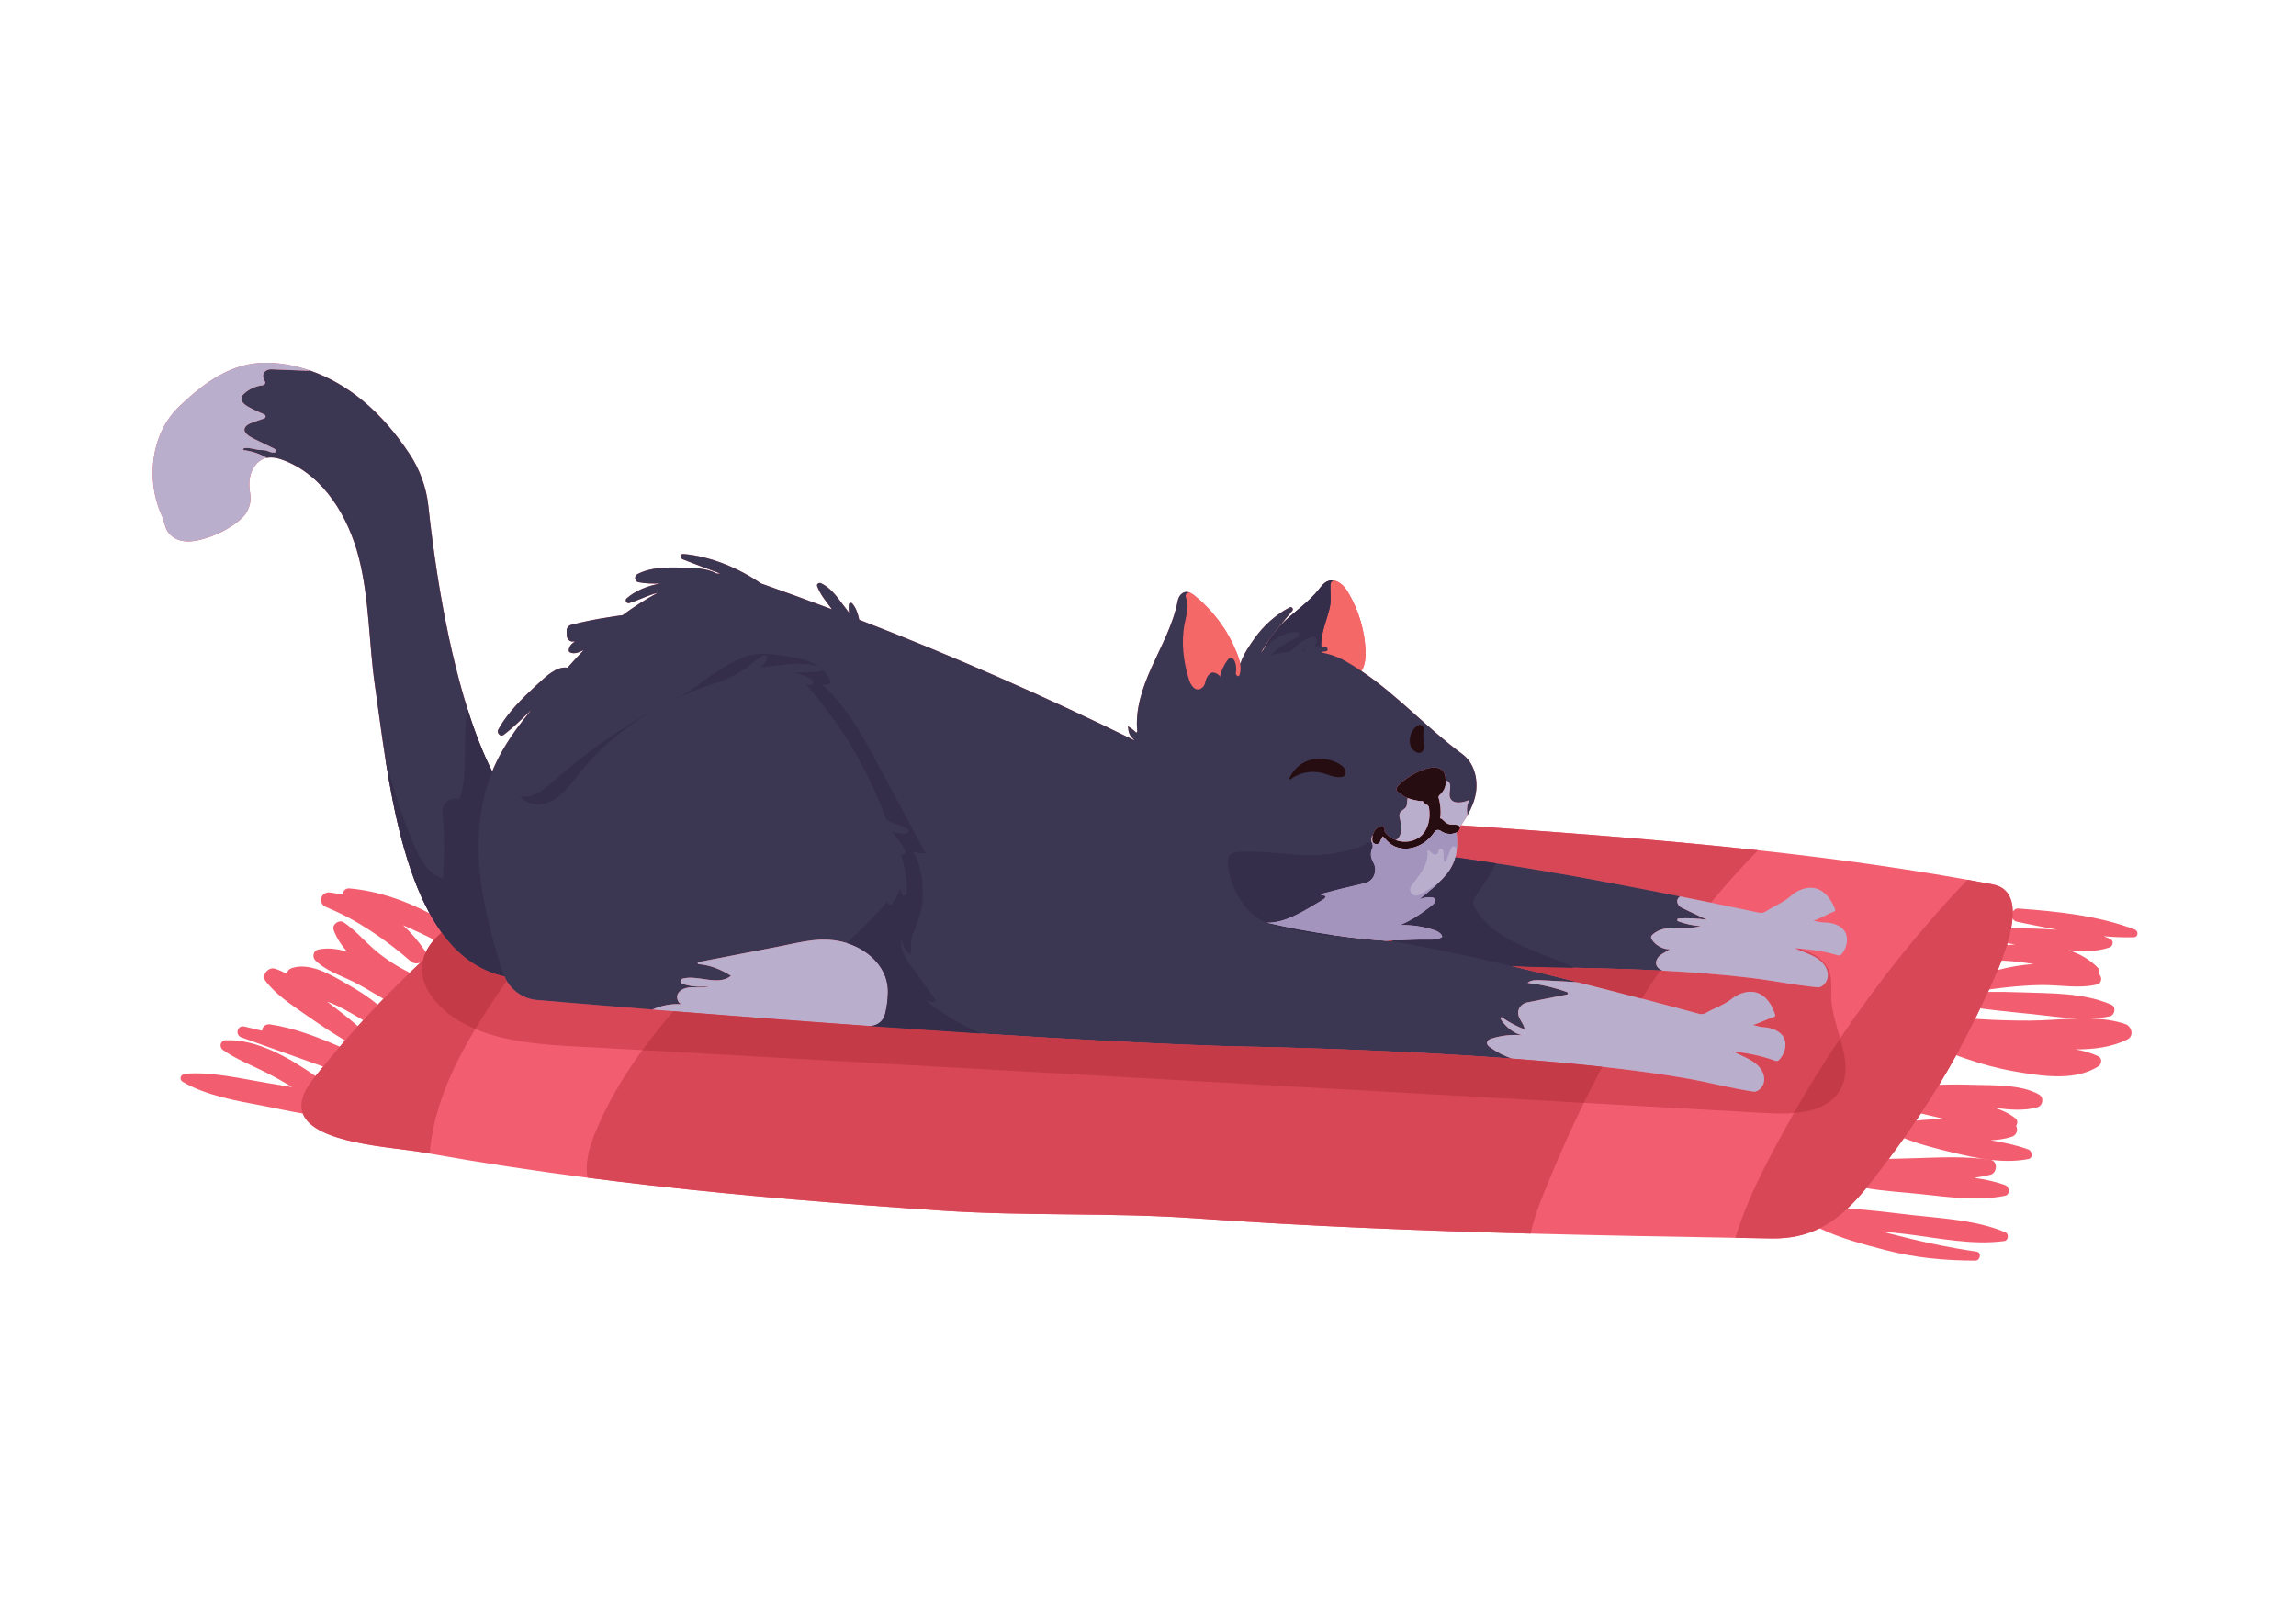 <?xml version="1.0" encoding="UTF-8" standalone="no"?>
<!-- Created with Inkscape (http://www.inkscape.org/) -->

<svg
   version="1.1"
   id="svg1"
   width="3368"
   height="2376"
   viewBox="0 0 3368 2376"
   sodipodi:docname="logo.eps"
   xmlns:inkscape="http://www.inkscape.org/namespaces/inkscape"
   xmlns:sodipodi="http://sodipodi.sourceforge.net/DTD/sodipodi-0.dtd"
   xmlns="http://www.w3.org/2000/svg"
   xmlns:svg="http://www.w3.org/2000/svg">
  <defs
     id="defs1" />
  <sodipodi:namedview
     id="namedview1"
     pagecolor="#ffffff"
     bordercolor="#000000"
     borderopacity="0.25"
     inkscape:showpageshadow="2"
     inkscape:pageopacity="0.0"
     inkscape:pagecheckerboard="0"
     inkscape:deskcolor="#d1d1d1">
    <inkscape:page
       x="0"
       y="0"
       inkscape:label="1"
       id="page1"
       width="3368"
       height="2376"
       margin="0"
       bleed="0" />
  </sodipodi:namedview>
  <g
     id="g1"
     inkscape:groupmode="layer"
     inkscape:label="1">
    <g
       id="group-R5">
      <path
         id="path2"
         d="m 22181.6,7624.7 c 7.3,38.9 12.7,76.8 15.6,113.3 7.5,-18.7 21.9,-34.2 45.8,-39.2 145.7,-30.2 293.9,-61.1 443.3,-88.4 -167.9,8.9 -336.8,18.2 -504.7,14.3 z M 22035,7166.1 c 14,33.9 27.9,68.7 41.4,104.1 117.6,-6.1 235.3,-18.5 351.2,-38.3 -133.6,-10 -264.6,-31.3 -392.6,-65.8 z m 106.4,295.4 c 28.1,-5 56.2,-9.9 84.4,-14 -30.5,-1.7 -60.7,-4 -90.5,-6.7 2.1,6.9 4,13.8 6.1,20.7 z M 21991,6723.9 c 138,-17.1 276.8,-29.2 415.2,-43.7 169.2,-17.7 341.7,-43.6 513.4,-49.9 -180.5,-4.1 -362.6,-22 -529,-22.5 -182.3,-0.6 -364.6,4.1 -546.6,15.6 -19.7,1.3 -39.4,2.8 -59,4.4 18.5,38.1 37.2,76.2 55.2,114.7 50.4,-6.5 100.9,-12.4 150.8,-18.6 z m -548.8,-1200.2 c -104.6,-2.8 -207,-8.6 -308.6,-19.2 17.7,26.2 35,52.6 52.5,79 85.2,-20.4 170.5,-40.7 256.1,-59.8 z M 4446.23,7659.2 c 115.64,-50 229.87,-103 342.22,-160.2 -38.92,-43.8 -70.41,-90.7 -93.24,-140 -2.85,8 -6.5,16 -12.11,24.3 -70.05,102.2 -148.5,193.8 -236.87,275.9 z M 3947.21,6546.8 c -109.47,94.4 -223.11,182.8 -338.74,269.8 40.98,-15.1 80.61,-30.7 116.88,-48.2 95.81,-46.3 187.76,-102.5 280.8,-156.1 -19.87,-21.6 -39.26,-43.7 -58.94,-65.5 z M 23544.5,7612.4 c -404,154.4 -854.1,199.6 -1281.8,231.45 -30.3,2.24 -51.7,-14.54 -63,-37.35 -2.3,154.82 -61.1,272.6 -220.4,303.09 -93.1,17.89 -186.1,35.08 -279.5,51.53 -760.3,136.38 -1532.7,240.91 -2309.8,325.38 -1089,118.69 -2187.5,198.89 -3276.6,274.94 6.2,8.79 12.4,17.34 18.5,26.33 18.6,27.6 36.6,55.84 53.1,85.03 45.4,79.11 80.5,163.59 93.7,250.21 24.4,155.35 -22.9,330.03 -149.6,423.45 -399.2,294.45 -710.2,646.24 -1112.3,916.34 39.3,64.6 48,152.4 44.2,230.9 -10.4,215.1 -72.3,427.3 -179,614.5 -25.4,44.8 -54,89.2 -95.5,119.6 -18,13.2 -51.3,34.7 -77.6,32.3 -11,1.6 -22.1,2.3 -33,1.3 -11.8,-1 -23.7,-3.9 -34.8,-8.5 -41.1,-17.2 -68.3,-55.9 -96.2,-91 -108.9,-136.3 -256.3,-235.8 -383,-355.8 -38.9,-36.6 -159.3,-177.7 -227.7,-307.6 -11.1,-13.3 -22,-26.7 -31.8,-40.6 96.2,171.4 235.5,332.1 350.4,468.5 17.5,20.8 -4.3,51.5 -29.7,38.3 -152.9,-80.2 -287.5,-201.9 -387,-342.5 -45.8,-65.2 -126,-176.2 -155,-278.9 -2.4,8.8 -5.8,17.3 -8.5,25.9 -8.5,34.8 -21.3,69 -34.6,102.8 -5,12.7 -11.4,24.8 -16.8,37.4 -9.2,21.5 -18.4,42.9 -28.6,63.9 -7.9,16.1 -16.4,31.9 -24.8,47.8 -11.1,20.7 -22.4,41.3 -34.4,61.5 -4.2,7 -7.7,14.4 -12,21.3 -4.9,7.9 -10.6,15.2 -15.6,23 -13.2,20.5 -26.8,40.7 -41,60.5 -9.6,13.5 -19.2,26.9 -29.2,40 -16,21 -32.7,41.4 -49.7,61.5 -9.2,10.9 -18.3,22 -27.8,32.7 -20.8,23.3 -42.6,45.6 -64.7,67.6 -6.9,6.7 -13.3,13.8 -20.3,20.5 -30,28.6 -61.1,56.3 -93.4,82.4 -6.6,5.4 -13.6,10.6 -20.7,15.6 -1.4,1 -2.8,2 -4.3,3 -7.1,4.7 -14.4,9.1 -22,12.9 -0.7,0.3 -1.3,0.8 -2,1.2 -0.5,0.2 -1.1,0.2 -1.6,0.4 -23.8,11.1 -49.2,15.5 -75.1,3.5 -8.6,-4 -17.5,-9.7 -26.1,-17.6 -21.1,-19.3 -32.9,-46.5 -38.3,-74.4 -50.5,-262.4 -183.3,-498 -291.7,-740.6 -98.5,-220.5 -179,-460 -154.3,-699.1 0.7,-9.66 -10.4,-15.74 -17.2,-8.58 -25,25.77 -54,47.61 -85.9,64.42 6.1,-70.87 20.4,-108.8 68,-147.1 2.5,-1.79 0.4,-5.73 -2.5,-4.29 -989.3,486.85 -2000.5,929.55 -3028.89,1327.55 -13.59,65.2 -35.8,133.2 -78.03,180.4 -10.03,11.2 -32.93,6.5 -35.44,-9.6 -5.01,-30.8 -3.22,-63 2.51,-95.2 -26.49,37.2 -55.12,72.3 -77.31,102 -62.29,85.2 -135.3,179.3 -232.68,225.1 -20.76,9.7 -52.97,-6.8 -42.95,-32.9 35.09,-94.1 103.81,-174.3 163.24,-254.8 -260.23,98 -521.18,193.2 -783.54,285.6 -242.7,168.2 -562.7,301.7 -856.92,324.6 -35.79,2.5 -36.16,-46.5 -7.87,-57.9 138.16,-55.2 277.76,-106.7 417.71,-158.2 -13.95,0.7 -27.56,0.7 -41.51,0.7 -113.46,63 -260.59,61.2 -388.73,65.1 -163.58,5 -340.05,4.3 -487.16,-73 -35.43,-18.6 -28.64,-79.1 11.1,-87.4 81.25,-16.8 163.58,-17.1 246.26,-14.6 -139.25,-22.9 -280.27,-79.9 -375.13,-165.4 -22.54,-20.4 1.45,-58.7 29.71,-50.5 93.07,27.6 179.7,73.4 272.76,102.1 12.88,3.9 26.13,7.1 39.02,10.3 -133.53,-72.3 -261.66,-153.9 -385.15,-245.9 -53.33,-5.7 -107.02,-16.1 -157.14,-23.6 -138.53,-20.4 -274.9,-48.3 -410.56,-83 -27.92,-7.2 -50.47,-35.8 -49.39,-65.2 0.35,-17.9 1.07,-35.8 1.43,-53.7 1.07,-34.7 29.35,-66.6 65.51,-65.5 8.58,0.4 17.17,0.4 25.76,0.7 -37.22,-22.5 -67.65,-53.3 -69.44,-99.1 -0.72,-11.1 7.52,-18.6 17.18,-22.6 48.32,-20 100.23,4 148.19,27.2 -60.85,-63.7 -120.62,-128.5 -179.33,-194.7 -123.14,20.4 -244.83,-103.8 -330.73,-182.2 -129.22,-118.1 -271.33,-255.2 -374.41,-405.17 -21.48,-31.14 -41.17,-63 -58.71,-95.22 -18.61,-34.35 22.2,-85.54 58.71,-58.69 68.72,51.18 132.81,109.51 195.44,169.3 36.87,35.79 73.72,71.94 110.6,107.08 -30.07,-36.92 -60.14,-74.15 -89.12,-112.09 -125.64,-161.8 -239.49,-332.53 -322.16,-519.74 -7.11,-16.11 -13.58,-32.44 -20.21,-48.73 -103.29,204.42 -193.07,437.75 -270.44,683.76 -260.58,824 -385.14,1785.7 -433.47,2244.3 -21.83,206.5 -94.13,404.1 -209.04,577.3 -146.75,221.2 -318.21,424.9 -522.96,592.8 -171.44,140.3 -367.59,254.5 -576.99,326.1 -153.56,53.3 -313.91,83.7 -476.06,85.1 -384.07,4 -684.03,-216.5 -962.52,-481.4 -308.18,-293.5 -371.53,-798.6 -199.01,-1189.4 19.7,-44.8 33.65,-91.3 46.89,-138.2 18.26,-65.1 75.17,-119.9 140.32,-143.5 83.04,-30.1 175.39,-19 260.58,4.3 158.92,42.9 312.13,118.1 434.18,226.6 77.67,69.4 116.7,173.6 99.51,275.9 -9.31,55.2 -13.59,110.6 -5.73,165.7 13.96,99.6 75.53,199.1 171.81,227 5.74,1.4 11.11,2.8 16.83,3.9 64.42,12.9 131.72,-5 193.29,-29 437.4,-170.4 707.66,-622.1 823.26,-1077 115.27,-455.3 108.47,-931.7 175.04,-1396.7 35.79,-249.1 71.58,-529.77 116.69,-818.63 94.26,-598.57 229.57,-1233 487.28,-1702.67 -274.53,144.05 -568.72,245.78 -880.37,274.63 -51.04,4.71 -75.39,-30.1 -76.31,-68.87 -44.74,8.77 -90.26,16.6 -137.27,23.67 -107.11,16.09 -145.47,-121.1 -44.61,-161.79 330.56,-133.34 661.11,-360.74 928.1,-595.14 32.14,-28.3 74.57,-29.8 109.42,-15.5 -39.66,-37 -78.97,-74.4 -118.11,-112 -136.51,68.3 -265.79,149 -382.01,248.8 -119.03,102.1 -215.84,219.3 -345.76,306.7 -52.5,35.3 -133.81,-24 -110.92,-85.3 32.87,-88 84.92,-167 148.9,-238.4 -110.68,34.2 -221.12,45.9 -321.13,23.6 -52.9,-11.8 -66.7,-81.5 -31.1,-117.8 112.68,-115 284.94,-169.1 426.9,-240.1 112.11,-56 216.95,-123.8 325.44,-185.2 -21.07,-21.7 -42.19,-43.4 -63.09,-65.2 -103.13,88.2 -222.28,161.5 -334.66,225.9 -173.42,99.4 -406.43,245 -611.79,178.6 -33.49,-10.8 -52.42,-34.7 -57.77,-62.1 -42.1,21.7 -85.02,40.7 -128.96,55.2 -71.57,23.7 -153.3,-70.5 -104.21,-135.5 111.96,-148.2 281,-259.6 432.63,-365.5 145.6,-101.7 292.1,-200.7 444.48,-291.1 -19.43,-22.4 -38.27,-45.2 -57.54,-67.7 -248.62,106.3 -502.1,206.6 -769.6,245.5 -51.59,7.5 -88.27,-30.2 -87.76,-70.4 -65.1,15.5 -130.17,31 -195.27,46.6 -78.55,18.7 -107.63,-93 -33.01,-119.8 300.42,-107.8 600.85,-215.3 901.63,-322.1 -28.23,-34.6 -56.53,-69.2 -84.34,-104.2 -283.52,195.8 -641.48,410.2 -991.9,394.4 -59.17,-2.6 -74.18,-73.7 -28.8,-106.3 144.69,-103.9 314.65,-167.2 473.05,-248 99.37,-50.6 195.75,-104.4 290.05,-162.2 -93.79,15.6 -187.57,31.4 -281.4,46.8 -286.71,47.3 -612.44,126.4 -902.81,99.9 -44.62,-4.1 -66.19,-62.1 -23.71,-87.5 253.88,-151.9 604.51,-212.9 891.78,-266.1 131.01,-24.2 282,-60.4 433.76,-84.4 127.14,-335.1 1001.44,-369.9 1323.85,-428.5 26.84,-5 53.34,-9.7 80.18,-14.3 577,-103.1 1156.52,-190.1 1737.45,-265.2 233.38,-30.1 466.76,-58.4 700.5,-84.9 1065.24,-120.9 2134.05,-206.1 3203.61,-278.1 942.8,-63.4 1873.8,-19 2805.5,-85.2 1228.8,-87 2459.4,-135.6 3690.8,-168.2 752.7,-19.7 1505.8,-33.6 2258.6,-46.5 133.1,-2.2 266.3,-4.7 399.4,-6.8 209.6,-3.6 380.9,38.1 529.6,111.3 227.5,-110.3 496.7,-180.3 722.4,-239.1 332,-86.4 653.9,-116.2 995.3,-116.9 54.7,-0.1 71,90.7 13.4,98.9 -319.9,45.7 -645.3,117.6 -958.7,199.2 -29.7,7.8 -59.1,16.7 -88.7,24.8 90.6,-9.8 180.4,-19.4 268,-30 351,-42.8 734,-125.5 1086.7,-76.9 42.7,5.9 51.9,78.1 12.4,95.1 -314.1,135.1 -692.6,153.4 -1029.8,191.1 -229.8,25.6 -473.8,59.5 -714.7,71.4 72.2,68.1 140.6,144.1 207.6,225.6 200.1,-33.3 408.5,-45.4 601.6,-65.8 303.6,-32.1 624.5,-79.5 926.8,-18.7 64.7,13 53.1,100.9 0,119.7 -108.1,38.3 -221.5,62.3 -337.1,78.7 59.5,8.8 118.7,19.4 177.6,33.6 77.5,18.7 85.5,152.2 0,165 -273.5,41 -544.1,26.5 -822.2,18.1 -98.7,-3 -198,-5.3 -297.5,-8 56.7,75.4 112.1,151.7 166.7,228.6 179.2,-70.4 370.1,-118.5 552.6,-162.2 264.6,-63.4 547.8,-119.7 817.8,-68.6 58.5,11.1 46.4,89.8 0,106.8 -133.1,48.8 -273.2,77.2 -414.5,101.1 80.1,3.5 158.6,13.8 232.8,38.1 57.7,19 71.8,78 47.9,120.9 17.8,23.6 20.5,60.2 -4,80 -68.6,55.6 -146.4,91.6 -228.2,117.7 161.8,-21.1 328.9,-34 466.6,6.8 62.6,18.5 77.2,107.7 18.4,141 -201.9,114.7 -508.4,99.3 -735.3,107.1 -121.9,4.1 -244.2,4.1 -366.2,-0.4 65.3,107.5 127.9,216.5 188.7,326.5 34.9,-13.2 70.4,-25.3 105.2,-37.4 170.9,-59.3 348.4,-107.4 526.6,-138.9 288.7,-51 675.9,-116.4 936,54 37.1,24.3 45.6,87.9 0,110.1 -78.7,38.3 -164.3,61.6 -253.1,76.7 202.5,-0.2 403.5,24 573.5,109.9 75.9,38.4 47.7,144.4 -22,168.7 -118.8,41.3 -248.3,57.4 -381.2,61.3 70,2.9 139.7,10.3 208.8,24.6 55.8,11.6 72.5,104.7 16.8,128.8 -306.1,132.4 -658.1,123.7 -986.1,135.6 -124.7,4.5 -249,6.7 -373.4,5 4.1,8.8 8.4,18 12.7,27.2 193,26.3 387.2,46.8 582,48.5 199.3,1.8 411.3,-41.5 606.7,6.4 56.8,13.9 59.5,85.9 18.1,117.3 11.9,18.7 12.2,44.8 -5.2,63.3 -87.1,92.6 -199.2,155.6 -323.5,197 151.5,-14.3 297.6,-19.3 447.5,30.1 38.2,12.6 53,71.5 12,92 -25.2,12.5 -50.2,22.9 -75.3,32.3 110.6,-9.3 221,-13.8 330.9,-11.5 51.4,1.1 56.3,68.6 11.6,85.7"
         style="fill:#f25e70;fill-opacity:1;fill-rule:nonzero;stroke:none"
         transform="matrix(0.133,0,0,-0.133,0,2376)" />
      <path
         id="path3"
         d="m 21979.3,8109.59 c -93.1,17.89 -186.1,35.08 -279.5,51.53 -516.9,-541.22 -986.9,-1127.52 -1404.3,-1749.22 -43.3,151 -94.4,305.6 -99.1,456.7 -2.9,89.1 11.1,180.4 -15.4,265.6 -44,141.6 -179.5,218.9 -326.5,267.1 -20.8,1.7 -41.5,3.7 -62.6,5 l 106.3,-42.9 c 58.7,-23.7 118.9,-47.3 168.6,-87 50.1,-39 89.5,-95.9 92.7,-159.7 2.9,-59.7 -33.6,-123.1 -90.5,-140.3 -6.8,-2.1 -14,-2.1 -20.8,-1.4 -250.5,22.9 -480.3,72.7 -730.6,102.7 -325,39 -652.1,64.1 -979.6,80.9 -9.5,0.5 -19,0.7 -28.5,1.2 -285.4,14.5 -571.2,23 -856,28.9 -31.9,0.7 -63.7,1.4 -95.2,1.8 -237.8,4.5 -465.4,7.3 -689.8,19.8 248.3,-58.5 499.5,-120 737.7,-179.8 255.6,-64 495.6,-125.9 701.9,-179.9 308.2,-80.6 540.4,-143.4 631.1,-168 25.1,-6.8 51.9,-4 74.5,8.9 95.5,55.8 198.3,86.3 286.7,156.4 31.5,25.1 66.6,45.5 104.5,58.7 207.6,74.5 324.7,-79.1 372.6,-231.2 2.2,-7.2 4,-15.7 -1.1,-20.8 -2.5,-2.5 -5.7,-3.5 -8.5,-4.6 -79.1,-27.6 -154.7,-64.1 -233.4,-91.7 48.7,-8.2 68.7,-21.4 118.1,-23.6 65.1,-3.2 144.6,-27.2 190.8,-73.3 78,-77.7 54.4,-204.8 -19.7,-286.4 -10.7,-11.8 -27.2,-16.1 -42.2,-10.8 -154.3,56.6 -310,86 -474,105.3 34.8,-16.1 69.1,-32.6 103.8,-48.7 57.3,-26.8 116,-54 163.6,-96.3 47.6,-41.9 83.8,-100.9 83.4,-164.6 -0.3,-59.8 -40.4,-121 -98,-135 -6.9,-1.8 -14,-1.4 -20.8,-0.3 -248.8,36.8 -475.7,99.1 -723.8,143.1 -282.3,50.1 -603.3,93.3 -943.1,130.5 -320.6,35.1 -657.8,65 -995.5,90.4 -1535.6,114.5 -3078.3,135.3 -3078.3,135.3 -793.9,24 -1777.5,76.9 -2779.8,141 -368.3,23.6 -739.5,48.7 -1104.21,74.5 -44.71,3.1 -89.03,6.3 -133.55,9.5 -0.14,0 -0.28,0 -0.41,0 -23.95,1.7 -47.6,3.4 -71.48,5.1 -36.79,2.7 -73.47,5.3 -110.1,8 -48,3.4 -95.74,6.9 -143.41,10.3 -36.26,2.7 -72.43,5.3 -108.49,7.9 -45.5,3.4 -90.69,6.7 -135.84,10 -39.15,2.9 -78.24,5.8 -117.11,8.6 -41.21,3.1 -82.01,6.2 -122.87,9.2 -40.34,3 -80.72,6 -120.69,9 -39.51,2.9 -78.49,5.9 -117.6,8.8 -40.94,3.1 -81.97,6.2 -122.43,9.3 -40.74,3.1 -80.74,6.1 -120.98,9.2 -35.62,2.7 -71.58,5.5 -106.8,8.2 -54.4,4.2 -107.8,8.3 -161.14,12.4 -21.41,1.7 -43.29,3.3 -64.52,5 -75,5.8 -149,11.6 -221.64,17.3 h -0.02 -0.11 c -0.57,0.1 -1.14,0.1 -1.7,0.2 -6.41,0.5 -12.5,0.9 -18.87,1.4 -98.3,7.7 -194.32,15.3 -287.78,22.7 -78.28,6.2 -155.06,12.3 -229.52,18.3 -39.76,3.2 -78.8,6.3 -117.43,9.5 -501.9,40.4 -905.98,74.4 -1157.55,95.7 -141.01,11.8 -263.49,92.1 -334.19,210.1 -10.04,16.8 -19.02,34.2 -26.82,52.4 -288.82,63.7 -513.37,237.8 -690.25,481.2 -30.28,-25.3 -58.22,-51.8 -83.04,-79.7 -38.92,-43.8 -70.41,-90.7 -93.24,-140 -12.76,-27.6 -22.73,-55.9 -29.68,-84.9 -9.47,-8.8 -19.05,-17.5 -28.49,-26.3 -39.66,-37 -78.97,-74.4 -118.11,-112 -98.21,-94.2 -194.87,-190 -289.68,-287.7 -21.07,-21.7 -42.19,-43.4 -63.09,-65.2 -53.87,-56.4 -107.31,-113.1 -160.01,-170.6 -19.87,-21.6 -39.26,-43.7 -58.94,-65.5 -47.45,-52.5 -94.86,-105.1 -141.33,-158.4 -19.43,-22.4 -38.27,-45.2 -57.54,-67.7 -62.27,-72.6 -123.59,-146 -184.01,-220.2 -28.23,-34.6 -56.53,-69.2 -84.34,-104.2 -8.33,-10.4 -16.96,-20.7 -25.25,-31.1 -125.48,-159.1 -152.16,-283.6 -114.73,-382.3 127.14,-335.1 1001.44,-369.9 1323.85,-428.5 26.84,-5 53.34,-9.7 80.18,-14.3 -2.51,41.2 2.15,83.8 7.87,124.9 63.36,446.7 255.58,860.2 489.32,1249.6 420.23,-175.4 954.99,-182.5 1360.53,-205.5 161.08,-8.9 322.15,-17.9 483.22,-27.2 -215.13,-294.6 -400.54,-606.7 -535.48,-949.2 -56.19,-143.6 -98.43,-313.2 -68.01,-457.8 233.38,-30.1 466.76,-58.4 700.5,-84.9 1065.24,-120.9 2134.05,-206.1 3203.61,-278.1 942.8,-63.4 1873.8,-19 2805.5,-85.2 1228.8,-87 2459.4,-135.6 3690.8,-168.2 34,160.7 94.1,318.2 155.7,471.4 132,327.5 275.2,652.2 430.9,970.4 h 0.4 c 674,-37.6 1348,-75.5 2022,-113.1 94.5,-5.4 195.8,-7.5 294.2,0.7 0,-0.1 0,-0.1 -0.1,-0.2 -37.2,-65.4 -74,-131.2 -110.1,-197.4 -213,-389.4 -411.3,-767.8 -534.4,-1178.3 133.1,-2.2 266.3,-4.7 399.4,-6.8 209.6,-3.6 380.9,38.1 529.6,111.3 113.2,55.7 213.3,129.9 306.3,217.6 72.2,68.1 140.6,144.1 207.6,225.6 74.9,91.1 148.6,188.6 225.1,289.8 8.2,10.9 16,21.9 24.1,32.8 56.7,75.4 112.1,151.7 166.7,228.6 45.5,64 90.3,128.5 134.3,193.6 17.7,26.2 35,52.6 52.5,79 68.9,104 136.3,209.1 201.1,315.7 65.3,107.5 127.9,216.5 188.7,326.5 73.1,132.2 142.9,266.2 209.1,402.1 18.5,38.1 37.2,76.2 55.2,114.7 4.9,10.4 10.1,20.5 14.9,30.9 16,34.6 41.7,86.9 71.9,150.7 4.1,8.8 8.4,18 12.7,27.2 29.7,63.4 62.8,136.4 95.3,214.8 14,33.9 27.9,68.7 41.4,104.1 21.3,56 41.3,113.4 58.9,170.6 2.1,6.9 4,13.8 6.1,20.7 16.3,55.2 30.1,110 40.2,163.2 7.3,38.9 12.7,76.8 15.6,113.3 1.8,23.5 2.8,46.4 2.5,68.5 -2.3,154.82 -61.1,272.6 -220.4,303.09"
         style="fill:#d74756;fill-opacity:1;fill-rule:nonzero;stroke:none"
         transform="matrix(0.133,0,0,-0.133,0,2376)" />
      <path
         id="path4"
         d="m 16499.9,8342.33 c 31.9,-5.01 64.1,-9.65 96.7,-14.66 157.5,-23.99 315,-49.78 472.1,-76.61 334,-56.91 667.2,-118.49 999.7,-182.91 154.3,-29.7 308.6,-59.78 462.5,-90.9 113.3,-22.48 226.4,-45.47 339.5,-68.52 165,199.94 337.8,393.25 519.6,577.77 -1089,118.69 -2187.5,198.89 -3276.6,274.94 -0.8,-1.24 -1.7,-2.39 -2.6,-3.62 -3.5,-4.95 -6.9,-9.98 -10.5,-14.88 1.4,-5.13 2,-10.5 0.5,-15.79 -5.8,-19.87 -19.1,-33.9 -35.8,-43.65 0.7,-11.07 1.4,-22.15 2,-33.28 0.3,-4.56 0.5,-9.1 0.7,-13.65 0.6,-11.28 1.1,-22.56 1.4,-33.86 0.1,-4.27 0.2,-8.54 0.3,-12.82 0.3,-12.3 0.3,-24.57 0.2,-36.85 -0.1,-2.93 -0.1,-5.88 -0.1,-8.81 -0.4,-15.23 -1.1,-30.41 -2.3,-45.48 -0.1,-1.14 -0.4,-2.25 -0.5,-3.39 -1.6,-19.18 -4,-38.23 -7.5,-57.07 -0.6,-3.58 -1.4,-7.13 -2.2,-10.7 -1.3,-6.27 -2.3,-12.59 -3.9,-18.82 53.6,-7.83 107.2,-15.69 160.8,-23.5 96.7,-14.29 190.5,-28.26 286,-42.94"
         style="fill:#d74756;fill-opacity:1;fill-rule:nonzero;stroke:none"
         transform="matrix(0.133,0,0,-0.133,0,2376)" />
      <path
         id="path5"
         d="m 15366.7,7479.8 c -6.7,3.8 -13.4,7.8 -20.1,11.9 -18.5,0 -36.9,-0.6 -55.4,-0.2 13.2,-1.8 26.8,-3.9 40.4,-6.1 11.3,-1.7 23.6,-3.7 35.1,-5.6"
         style="fill:#d74756;fill-opacity:1;fill-rule:nonzero;stroke:none"
         transform="matrix(0.133,0,0,-0.133,0,2376)" />
      <path
         id="path6"
         d="m 14673.1,11407.4 c -2.2,-85.2 12.3,-164.8 -8.3,-250.2 -29,-119.9 -78.8,-235.9 -91.3,-358.7 -2.1,-20.3 -2.2,-40.8 -2,-61.3 18.4,-1.7 36.6,-4.8 54.3,-10.3 21.1,-6 24.3,-41.5 0,-45.8 -15.9,-2.9 -32.6,-4.5 -49.5,-6 0.3,-2.4 0.5,-4.9 0.8,-7.3 89.7,-17.3 176.7,-46.7 258.4,-93 62.7,-35.3 123,-72.8 181.3,-112 39.3,64.6 48,152.4 44.2,230.9 -10.4,215.1 -72.3,427.3 -179,614.5 -25.4,44.8 -54,89.2 -95.5,119.6 -18,13.2 -51.3,34.7 -77.6,32.3 -8.5,-0.8 -16.4,-4 -22.7,-11 -10,-11 -12.8,-26.8 -13.1,-41.7"
         style="fill:#f46868;fill-opacity:1;fill-rule:nonzero;stroke:none"
         transform="matrix(0.133,0,0,-0.133,0,2376)" />
      <path
         id="path7"
         d="m 13079.9,11274.4 c 37.8,-91.4 4.5,-193.8 -14.4,-290.1 -40.1,-204 -13.6,-417 48.3,-615.3 18.3,-59.3 63,-131.3 126.6,-101.7 28.7,13.3 48.4,41.5 53.3,72.7 7.1,45.4 46.4,118.7 99.3,105.2 25,-6.8 63.7,-26.4 60.1,-51.9 14,67.3 42.6,131.8 83.8,187.3 8.9,12.5 20.4,25.4 35.8,27.2 24.7,2.8 42.2,-23.3 49.7,-46.9 9.5,-29.6 14.2,-62.2 11.5,-93.3 -2.4,-27.5 -12.7,-44.4 17.9,-59.5 2.1,-1.1 4.3,-2 6.6,-1.9 5.1,0.1 8.5,4.6 10.8,9.4 0.5,1.3 1,2.5 1.4,3.7 17.7,51 14.2,100.9 2,149.9 -8.5,34.8 -21.3,69 -34.6,102.8 -5,12.7 -11.4,24.8 -16.8,37.4 -9.2,21.5 -18.4,42.9 -28.6,63.9 -7.9,16.1 -16.4,31.9 -24.8,47.8 -11.1,20.7 -22.4,41.3 -34.4,61.5 -4.2,7 -7.7,14.4 -12,21.3 -4.9,7.9 -10.6,15.2 -15.6,23 -13.2,20.5 -26.8,40.7 -41,60.5 -9.6,13.5 -19.2,26.9 -29.2,40 -16,21 -32.7,41.4 -49.7,61.5 -9.2,10.9 -18.3,22 -27.8,32.7 -20.8,23.3 -42.6,45.6 -64.7,67.6 -6.9,6.7 -13.3,13.8 -20.3,20.5 -30,28.6 -61.1,56.3 -93.4,82.4 -6.6,5.4 -13.6,10.6 -20.7,15.6 -1.4,1 -2.8,2 -4.3,3 -7.1,4.7 -14.4,9.1 -22,12.9 -0.7,0.3 -1.3,0.8 -2,1.2 -0.5,0.2 -1.1,0.2 -1.6,0.4 -31.1,13.3 -62,-18.8 -49.2,-50.8"
         style="fill:#f46868;fill-opacity:1;fill-rule:nonzero;stroke:none"
         transform="matrix(0.133,0,0,-0.133,0,2376)" />
      <path
         id="path8"
         d="m 15136.8,8588.64 c 2.8,-12.07 9.7,-23.61 21,-29.2 18.6,-9.16 39.7,-8.26 55.1,7.11 13.1,13.07 15.1,33.18 24.1,48.76 1.1,1.86 2.1,3.69 3.2,5.53 3.8,6.41 7.6,12.76 11.2,19.2 6.5,-6.7 12.6,-13.4 18.8,-20.1 34,-36.93 66.7,-72.89 121,-94.68 70.9,-28.42 149.6,-26.97 221.3,-2.18 87.9,30.42 160.7,90.46 209.7,166.28 13.7,21.22 43.1,26.94 63.9,12.57 22.3,-15.46 47.8,-26.44 70.6,-31.73 32.7,-7.58 76.8,-5.09 108.3,13.3 v 0 c 16.7,9.75 30,23.78 35.8,43.65 1.5,5.29 0.9,10.66 -0.5,15.79 -2.6,9.49 -9.2,17.82 -18.9,20.84 -31,9.68 -64.7,0.72 -96.5,8.73 -36.8,9.29 -51.1,31.39 -78.1,54.87 -7.8,6.71 -16,10.07 -24.2,11.7 2.2,11.27 4.1,22.63 5.3,34.1 4.3,39.09 0.1,123.16 -20.6,190.05 -3.6,11.51 0.2,23.57 9.4,31.34 45,38.17 73.6,92.19 69.9,159.84 -0.1,1.26 0.3,2.37 0.2,3.64 -0.6,7.69 -3,14.27 -6.1,20.23 1.6,7.47 1.7,15.75 -0.1,24.69 -48.2,232.58 -464.4,-16.91 -533.1,-122.69 -18.8,-28.92 10.2,-62.99 38.5,-62.72 0.5,-0.87 0.8,-1.73 1.4,-2.6 15.2,-22.94 45.6,-40.03 79.2,-52.94 40.3,-15.51 85.3,-24.9 115,-29.73 16.6,-2.72 33.7,-3.81 50.9,-3.53 11.2,-20.63 30.5,-37.19 52.9,-44.5 5,-6.09 9.1,-11.05 14.1,-17.14 5.3,-30.76 8.2,-62.6 7.3,-93.94 -2.3,-79.6 -28.3,-165.38 -85.5,-221.16 -74.8,-72.89 -191.3,-89.29 -287.6,-53.36 -48.9,18.21 -92.9,48.95 -122.9,94.44 0.9,8.19 1.3,16.49 1.7,25.46 0.6,15.26 -14.4,31.49 -30.2,30.11 -37,-3.2 -63.5,-17.78 -83.1,-50.73 -7.8,-13.05 -13.7,-28.65 -17.7,-44.79 -4.7,-18.27 -6.9,-37.29 -6.2,-54.44 0.1,-3.33 0.7,-6.71 1.5,-10.07"
         style="fill:#250d11;fill-opacity:1;fill-rule:nonzero;stroke:none"
         transform="matrix(0.133,0,0,-0.133,0,2376)" />
      <path
         id="path9"
         d="m 18514.1,7733.8 c 104.5,6.1 209,1.1 312.5,-14.3 l -277.4,132.46 c -26.5,12.52 -47.3,36.87 -50.2,66.21 -2.8,27.92 11.9,46.18 31.9,59.08 -153.9,31.12 -308.2,61.2 -462.5,90.9 -332.5,64.42 -665.7,126 -999.7,182.91 -157.1,26.83 -314.6,52.62 -472.1,76.61 -32.6,5.01 -64.8,9.65 -96.7,14.66 -95.5,14.68 -189.3,28.65 -286,42.94 -53.6,7.81 -107.2,15.67 -160.8,23.5 1.6,6.23 2.6,12.55 3.9,18.82 -4,-19.51 -8.9,-38.83 -15.6,-57.69 -7.9,-22.57 -18.2,-43.97 -29.5,-64.81 -1.8,-3.37 -3.5,-6.79 -5.4,-10.12 -11.3,-19.54 -23.8,-38.31 -37.4,-56.46 -2.8,-3.75 -5.7,-7.42 -8.5,-11.1 -14.1,-17.92 -28.8,-35.35 -44.4,-52.08 -1.9,-2.03 -3.9,-3.95 -5.8,-5.95 -16,-16.76 -32.5,-32.99 -49.5,-48.76 -0.8,-0.77 -1.6,-1.6 -2.4,-2.36 -0.6,-0.61 -1.3,-1.16 -2,-1.77 -13,-12.04 -26.2,-23.88 -39.5,-35.46 -51.6,-44.73 -107.8,-93.06 -162.2,-134.21 41.2,16.8 86.3,23.97 131,20.39 13.3,-1.08 28,-3.59 36.9,-13.61 19.7,-22.9 -5.4,-56.91 -29.3,-75.51 -113.2,-87.69 -218.4,-162.89 -350.8,-216.59 125.3,3.6 250.9,-14.3 370.1,-52.9 40.8,-13.3 86.2,-35.1 95.2,-77 -44.4,-31.9 -103.5,-31.9 -158.2,-30.8 -134.4,3.2 -268.5,-8.5 -403.1,-9.1 6.7,-4.1 13.4,-8.1 20.1,-11.9 -11.5,1.9 -23.8,3.9 -35.1,5.6 -77.7,5 -155.7,10.8 -234.4,18.3 -129.6,12.2 -258.7,28.5 -387.5,46.7 -248.3,35.2 -495.1,80.2 -739.3,137.3 32.9,-0.7 65.5,1.7 98,7.5 180.1,30.4 354.8,148.16 512.2,240.16 18.7,10.73 39.1,23.99 42.3,45.45 l -67.7,19.34 c 150.7,41.52 302.5,79.09 455,113.1 51.2,11.46 94.8,21.84 126,64.07 31.1,42.24 39.4,100.23 21.8,149.26 -8.6,23.63 -22.9,45.11 -30.8,69.07 -10.7,31.51 -10,66.96 1.8,98.46 4.3,11.46 10.4,22.54 11.1,34.71 1.4,18.98 -8.9,36.51 -13.9,55.13 0,0.36 -0.4,1.06 -0.4,1.42 -0.1,0.41 0,0.82 -0.1,1.22 -5.1,23.22 1.7,47.46 15.8,66.56 4,16.14 9.9,31.74 17.7,44.79 19.6,32.95 46.1,47.53 83.1,50.73 15.8,1.38 30.8,-14.85 30.2,-30.11 -0.4,-8.97 -0.8,-17.27 -1.7,-25.46 30,-45.49 74,-76.23 122.9,-94.44 34.1,14.44 52.9,54.75 58.5,92.67 5.8,37.94 4,76.95 -5.3,114.18 -7.9,32.22 -20.8,68.02 -4.3,96.65 14.6,25.41 47.9,35.08 64.1,59.76 17.5,26.5 10.3,61.59 17.1,92.73 0.6,2.66 2,4.82 2.8,7.37 -33.6,12.91 -64,30 -79.2,52.94 -0.6,0.87 -0.9,1.73 -1.4,2.6 -28.3,-0.27 -57.3,33.8 -38.5,62.72 68.7,105.78 484.9,355.27 533.1,122.69 1.8,-8.94 1.7,-17.22 0.1,-24.69 3.1,-5.96 5.5,-12.54 6.1,-20.23 0.1,-1.27 -0.3,-2.38 -0.2,-3.64 10.2,-0.8 19.8,-4.27 28.2,-11.84 45.5,-40.45 -2.8,-118.14 17.9,-175.41 27.2,-76.59 139.6,-58.69 214.4,-26.12 -30,-51.54 -32.2,-109.17 -22.1,-168.24 45.4,79.11 80.5,163.59 93.7,250.21 24.4,155.35 -22.9,330.03 -149.6,423.45 -399.2,294.45 -710.2,646.24 -1112.3,916.34 -58.3,39.2 -118.6,76.7 -181.3,112 -81.7,46.3 -168.7,75.7 -258.4,93 -0.3,2.4 -0.5,4.9 -0.8,7.3 16.9,1.5 33.6,3.1 49.5,6 24.3,4.3 21.1,39.8 0,45.8 -17.7,5.5 -35.9,8.6 -54.3,10.3 -0.2,20.5 -0.1,41 2,61.3 12.5,122.8 62.3,238.8 91.3,358.7 20.6,85.4 6.1,165 8.3,250.2 0.3,14.9 3.1,30.7 13.1,41.7 6.3,7 14.2,10.2 22.7,11 -11,1.6 -22.1,2.3 -33,1.3 -11.8,-1 -23.7,-3.9 -34.8,-8.5 -41.1,-17.2 -68.3,-55.9 -96.2,-91 -108.9,-136.3 -256.3,-235.8 -383,-355.8 -38.9,-36.6 -159.3,-177.7 -227.7,-307.6 -11.1,-13.3 -22,-26.7 -31.8,-40.6 96.2,171.4 235.5,332.1 350.4,468.5 17.5,20.8 -4.3,51.5 -29.7,38.3 -152.9,-80.2 -287.5,-201.9 -387,-342.5 -45.8,-65.2 -126,-176.2 -155,-278.9 -2.4,8.8 -5.8,17.3 -8.5,25.9 12.2,-49 15.7,-98.9 -2,-149.9 -0.4,-1.2 -0.9,-2.4 -1.4,-3.7 -2.3,-4.8 -5.7,-9.3 -10.8,-9.4 -2.3,-0.1 -4.5,0.8 -6.6,1.9 -30.6,15.1 -20.3,32 -17.9,59.5 2.7,31.1 -2,63.7 -11.5,93.3 -7.5,23.6 -25,49.7 -49.7,46.9 -15.4,-1.8 -26.9,-14.7 -35.8,-27.2 -41.2,-55.5 -69.8,-120 -83.8,-187.3 3.6,25.5 -35.1,45.1 -60.1,51.9 -52.9,13.5 -92.2,-59.8 -99.3,-105.2 -4.9,-31.2 -24.6,-59.4 -53.3,-72.7 -63.6,-29.6 -108.3,42.4 -126.6,101.7 -61.9,198.3 -88.4,411.3 -48.3,615.3 18.9,96.3 52.2,198.7 14.4,290.1 -12.8,32 18.1,64.1 49.2,50.8 -23.8,11.1 -49.2,15.5 -75.1,3.5 -8.6,-4 -17.5,-9.7 -26.1,-17.6 -21.1,-19.3 -32.9,-46.5 -38.3,-74.4 -50.5,-262.4 -183.3,-498 -291.7,-740.6 -98.5,-220.5 -179,-460 -154.3,-699.1 0.7,-9.66 -10.4,-15.74 -17.2,-8.58 -25,25.77 -54,47.61 -85.9,64.42 6.1,-70.87 20.4,-108.8 68,-147.1 2.5,-1.79 0.4,-5.73 -2.5,-4.29 -989.3,486.85 -2000.5,929.55 -3028.89,1327.55 -13.59,65.2 -35.8,133.2 -78.03,180.4 -10.03,11.2 -32.93,6.5 -35.44,-9.6 -5.01,-30.8 -3.22,-63 2.51,-95.2 -26.49,37.2 -55.12,72.3 -77.31,102 -62.29,85.2 -135.3,179.3 -232.68,225.1 -20.76,9.7 -52.97,-6.8 -42.95,-32.9 35.09,-94.1 103.81,-174.3 163.24,-254.8 -260.23,98 -521.18,193.2 -783.54,285.6 -242.7,168.2 -562.7,301.7 -856.92,324.6 -35.79,2.5 -36.16,-46.5 -7.87,-57.9 138.16,-55.2 277.76,-106.7 417.71,-158.2 -13.95,0.7 -27.56,0.7 -41.51,0.7 -113.46,63 -260.59,61.2 -388.73,65.1 -163.58,5 -340.05,4.3 -487.16,-73 -35.43,-18.6 -28.64,-79.1 11.1,-87.4 81.25,-16.8 163.58,-17.1 246.26,-14.6 -139.25,-22.9 -280.27,-79.9 -375.13,-165.4 -22.54,-20.4 1.45,-58.7 29.71,-50.5 93.07,27.6 179.7,73.4 272.76,102.1 12.88,3.9 26.13,7.1 39.02,10.3 -133.53,-72.3 -261.66,-153.9 -385.15,-245.9 -53.33,-5.7 -107.02,-16.1 -157.14,-23.6 -138.53,-20.4 -274.9,-48.3 -410.56,-83 -27.92,-7.2 -50.47,-35.8 -49.39,-65.2 0.35,-17.9 1.07,-35.8 1.43,-53.7 1.07,-34.7 29.35,-66.6 65.51,-65.5 8.58,0.4 17.17,0.4 25.76,0.7 -37.22,-22.5 -67.65,-53.3 -69.44,-99.1 -0.72,-11.1 7.52,-18.6 17.18,-22.6 48.32,-20 100.23,4 148.19,27.2 -60.85,-63.7 -120.62,-128.5 -179.33,-194.7 -123.14,20.4 -244.83,-103.8 -330.73,-182.2 -129.22,-118.1 -271.33,-255.2 -374.41,-405.17 -21.48,-31.14 -41.17,-63 -58.71,-95.22 -18.61,-34.35 22.2,-85.54 58.71,-58.69 68.72,51.18 132.81,109.51 195.44,169.3 36.87,35.79 73.72,71.94 110.6,107.08 -30.07,-36.92 -60.14,-74.15 -89.12,-112.09 -125.64,-161.8 -239.49,-332.53 -322.16,-519.74 -7.11,-16.11 -13.58,-32.44 -20.21,-48.73 -103.29,204.42 -193.07,437.75 -270.44,683.76 -260.58,824 -385.14,1785.7 -433.47,2244.3 -21.83,206.5 -94.13,404.1 -209.04,577.3 -146.75,221.2 -318.21,424.9 -522.96,592.8 -171.44,140.3 -367.59,254.5 -576.99,326.1 -12.53,-3.6 -26.84,-3.6 -40.45,-2.9 l -381.92,15.4 c -25.77,1.1 -52.26,-6.5 -70.52,-24.4 -33.29,-32.5 -23.27,-72.2 -1.79,-107.7 11.1,-18.2 -0.71,-40.8 -21.84,-43.3 -76.23,-8.6 -149.25,-40.8 -206.17,-92.4 -12.16,-11.1 -23.98,-23.6 -28.99,-39.3 -13.6,-44.4 32.22,-83.1 73.02,-105.6 57.27,-31.9 116.69,-60.2 177.19,-84.8 20.04,-8.3 20.04,-36.9 -0.71,-44.1 l -128.51,-44.7 c -37.95,-13.3 -104.88,-45.1 -85.91,-97.7 14.32,-40.5 87.34,-75.6 122.77,-92.7 66.58,-32.3 133.16,-64.8 199.73,-97 11.81,-5.8 25.77,-15.4 23.26,-28.7 -2.5,-12.9 -19.31,-16.8 -32.56,-16.1 -31.15,1.4 -55.48,18.3 -84.84,24.4 -23.26,4.6 -49.75,1.7 -73.38,5 -33.99,4.6 -122.76,30.4 -160.71,17.9 -2.86,-0.8 -5.36,-2.2 -7.52,-3.6 -2.14,-1.1 -3.93,-2.5 -4.64,-4.7 -2.87,-7.5 7.52,-12.1 15.38,-13.2 82.7,-10.8 170.74,-39 245.91,-83.8 64.42,12.9 131.72,-5 193.29,-29 437.4,-170.4 707.66,-622.1 823.26,-1077 115.27,-455.3 108.47,-931.7 175.04,-1396.7 35.79,-249.1 71.58,-529.77 116.69,-818.63 94.26,-598.57 229.57,-1233 487.28,-1702.67 41.24,-75.2 85.55,-146.2 133.41,-212.1 176.88,-243.4 401.43,-417.5 690.25,-481.2 7.8,-18.2 16.78,-35.6 26.82,-52.4 70.7,-118 193.18,-198.3 334.19,-210.1 251.57,-21.3 655.65,-55.3 1157.55,-95.7 38.63,-3.2 77.67,-6.3 117.43,-9.5 74.46,-6 151.24,-12.1 229.52,-18.3 93.46,-7.4 189.48,-15 287.78,-22.7 -59.4,4.7 -117.99,9.3 -175.71,13.9 -117.69,9.3 -232.03,18.5 -341.66,27.5 98.36,45.3 208.2,65 315.79,58 -38.31,17.5 -59.07,80.1 -34.01,120.6 32.21,51.9 100.94,66.6 161.79,66.9 61.2,0.4 124.56,-8.9 181.48,13.6 -99.39,-15.7 -202.31,-7 -297.61,24.6 -27.15,9 -25.38,48.3 2.17,55.9 168.48,46.9 394.98,-85.1 535.25,31.9 -111.72,71.2 -230.09,118 -356.47,128.7 -13.59,1.2 -14.66,20.4 -1.27,23 295.12,56.9 590.22,113.9 885.3,171.1 258.82,50.1 484.45,120.4 749.11,38.5 5.17,-1.6 10.23,-2.9 15.42,-4.6 240.55,-79.4 447.5,-281.8 438.2,-546.4 -2.46,-79.9 -12.89,-159.6 -32.51,-236.8 -20.26,-79.8 -97.02,-131.9 -179.06,-126.3 44.52,-3.2 88.84,-6.4 133.55,-9.5 364.71,-25.8 735.91,-50.9 1104.21,-74.5 1002.3,-64.1 1985.9,-117 2779.8,-141 0,0 1542.7,-20.8 3078.3,-135.3 -86.3,29 -168.2,70.9 -242,124.6 -17.1,12.5 -35.8,29.3 -34.3,50.4 1.4,25.4 29.3,39.1 53.7,46.9 107.7,33.7 222.3,45.8 334.7,35.8 -92,17.9 -189.8,96.7 -239.5,182.9 -5.7,10 6.4,20.4 15.7,14 77.7,-54.8 162.2,-99.5 251,-132.8 -8.6,68.4 -73.1,115.9 -72.3,184.3 0.3,56.6 45.4,102.8 100.5,113.5 l 436.4,86.3 c 14.3,2.8 15.7,22.9 2.1,27.9 -140.7,50.1 -286.7,84.1 -434.9,101.3 36.2,31.8 89.5,31.8 137.8,29.7 140,-6.1 280.3,-13.6 420.2,-22.9 -238.2,59.8 -489.4,121.3 -737.7,179.8 224.4,-12.5 452,-15.3 689.8,-19.8 31.5,-0.4 63.3,-1.1 95.2,-1.8 284.8,-5.9 570.6,-14.4 856,-28.9 9.5,-0.5 19,-0.7 28.5,-1.2 -31.9,13.3 -61.2,34 -70.2,66.2 -10.7,39.1 14.3,80.2 46.2,105.3 32.2,25 70.9,40.1 103.8,63.7 -73.4,-2.9 -158.9,43.7 -197.6,106.3 -5.4,8.6 -10.4,18.2 -9.7,28.3 1.1,12.9 10.4,23.3 20.1,31.8 68.4,60.2 166.1,72.3 257,72.7 91.3,0 184.3,-9.3 271.3,17.5 -84.5,2.5 -168.9,24 -249.5,52.6 -16.4,5.8 -12.5,30.1 4.7,30.8"
         style="fill:#3b3651;fill-opacity:1;fill-rule:nonzero;stroke:none"
         transform="matrix(0.133,0,0,-0.133,0,2376)" />
      <path
         id="path10"
         d="m 16065,8683.5 v 0 c 0.7,-11.07 1.4,-22.15 2,-33.28 -0.6,11.13 -1.3,22.21 -2,33.28"
         style="fill:#3b3651;fill-opacity:1;fill-rule:nonzero;stroke:none"
         transform="matrix(0.133,0,0,-0.133,0,2376)" />
      <path
         id="path11"
         d="m 16131.9,8787.77 c -6.9,-10.21 -14,-19.98 -21.1,-29.95 0.9,1.23 1.8,2.38 2.6,3.62 6.2,8.79 12.4,17.34 18.5,26.33"
         style="fill:#3b3651;fill-opacity:1;fill-rule:nonzero;stroke:none"
         transform="matrix(0.133,0,0,-0.133,0,2376)" />
      <path
         id="path12"
         d="m 7735.71,6687.2 h 0.02 c -0.05,0 -0.1,0 -0.13,0 h 0.11"
         style="fill:#3b3651;fill-opacity:1;fill-rule:nonzero;stroke:none"
         transform="matrix(0.133,0,0,-0.133,0,2376)" />
      <path
         id="path13"
         d="m 20316.3,7627.5 c -48.7,43.7 -129.2,63.4 -194.7,62.7 -49.4,-0.4 -70.2,11.8 -119.2,17.1 77.3,31.9 150.7,72.7 228,104.6 2.9,1 6.1,2.5 8.2,5 4.7,5.35 2.5,13.93 0,20.74 -56.1,149.26 -181.8,296 -384.7,210.11 -37.3,-15.04 -71.3,-37.58 -101.3,-64.43 -84.5,-74.8 -185.1,-110.97 -277.4,-171.82 -21.9,-14.3 -48.7,-18.6 -74.1,-13.2 -176.8,37.75 -353.7,74.35 -530.7,110.43 -113.1,23.05 -226.2,46.04 -339.5,68.52 -20,-12.9 -34.7,-31.16 -31.9,-59.08 2.9,-29.34 23.7,-53.69 50.2,-66.21 l 277.4,-132.46 c -103.5,15.4 -208,20.4 -312.5,14.3 -17.2,-0.7 -21.1,-25 -4.7,-30.8 80.6,-28.6 165,-50.1 249.5,-52.6 -87,-26.8 -180,-17.5 -271.3,-17.5 -90.9,-0.4 -188.6,-12.5 -257,-72.7 -9.7,-8.5 -19,-18.9 -20.1,-31.8 -0.7,-10.1 4.3,-19.7 9.7,-28.3 38.7,-62.6 124.2,-109.2 197.6,-106.3 -32.9,-23.6 -71.6,-38.7 -103.8,-63.7 -31.9,-25.1 -56.9,-66.2 -46.2,-105.3 9,-32.2 38.3,-52.9 70.2,-66.2 327.5,-16.8 654.6,-41.9 979.6,-80.9 250.3,-30 480.1,-79.8 730.6,-102.7 6.8,-0.7 14,-0.7 20.8,1.4 56.9,17.2 93.4,80.6 90.5,140.3 -3.2,63.8 -42.6,120.7 -92.7,159.7 -49.7,39.7 -109.9,63.3 -168.6,87 l -106.3,42.9 c 21.1,-1.3 41.8,-3.3 62.6,-5 142,-11.4 279.3,-31.9 416.3,-73.7 15.5,-4.7 31.6,0.7 41.6,13.2 69.4,85.6 86.2,213.7 3.9,286.7"
         style="fill:#b9aecb;fill-opacity:1;fill-rule:nonzero;stroke:none"
         transform="matrix(0.133,0,0,-0.133,0,2376)" />
      <path
         id="path14"
         d="m 15992.7,9067.16 c -20.7,57.27 27.6,134.96 -17.9,175.41 -8.4,7.57 -18,11.04 -28.2,11.84 3.7,-67.65 -24.9,-121.67 -69.9,-159.84 -9.2,-7.77 -13,-19.83 -9.4,-31.34 20.7,-66.89 24.9,-150.96 20.6,-190.05 -1.2,-11.47 -3.1,-22.83 -5.3,-34.1 8.2,-1.63 16.4,-4.99 24.2,-11.7 27,-23.48 41.3,-45.58 78.1,-54.87 31.8,-8.01 65.5,0.95 96.5,-8.73 9.7,-3.02 16.3,-11.35 18.9,-20.84 3.6,4.9 7,9.93 10.5,14.88 7.1,9.97 14.2,19.74 21.1,29.95 18.6,27.6 36.6,55.84 53.1,85.03 -10.1,59.07 -7.9,116.7 22.1,168.24 -74.8,-32.57 -187.2,-50.47 -214.4,26.12"
         style="fill:#b9aecb;fill-opacity:1;fill-rule:nonzero;stroke:none"
         transform="matrix(0.133,0,0,-0.133,0,2376)" />
      <path
         id="path15"
         d="m 15681.3,8652.02 c 57.2,55.78 83.2,141.56 85.5,221.16 0.9,31.34 -2,63.18 -7.3,93.94 -5,6.09 -9.1,11.05 -14.1,17.14 -22.4,7.31 -41.7,23.87 -52.9,44.5 -17.2,-0.28 -34.3,0.81 -50.9,3.53 -29.7,4.83 -74.7,14.22 -115,29.73 -0.8,-2.55 -2.2,-4.71 -2.8,-7.37 -6.8,-31.14 0.4,-66.23 -17.1,-92.73 -16.2,-24.68 -49.5,-34.35 -64.1,-59.76 -16.5,-28.63 -3.6,-64.43 4.3,-96.65 9.3,-37.23 11.1,-76.24 5.3,-114.18 -5.6,-37.92 -24.4,-78.23 -58.5,-92.67 96.3,-35.93 212.8,-19.53 287.6,53.36"
         style="fill:#b9aecb;fill-opacity:1;fill-rule:nonzero;stroke:none"
         transform="matrix(0.133,0,0,-0.133,0,2376)" />
      <path
         id="path16"
         d="m 16069.1,8602.71 c -0.3,11.3 -0.8,22.58 -1.4,33.86 -0.2,4.55 -0.4,9.09 -0.7,13.65 -0.6,11.13 -1.3,22.21 -2,33.28 -31.5,-18.39 -75.6,-20.88 -108.3,-13.3 -22.8,5.29 -48.3,16.27 -70.6,31.73 -20.8,14.37 -50.2,8.65 -63.9,-12.57 -49,-75.82 -121.8,-135.86 -209.7,-166.28 -71.7,-24.79 -150.4,-26.24 -221.3,2.18 -54.3,21.79 -87,57.75 -121,94.68 -6.2,6.7 -12.3,13.4 -18.8,20.1 -3.6,-6.44 -7.4,-12.79 -11.2,-19.2 -1.1,-1.84 -2.1,-3.67 -3.2,-5.53 -9,-15.58 -11,-35.69 -24.1,-48.76 -15.4,-15.37 -36.5,-16.27 -55.1,-7.11 -11.3,5.59 -18.2,17.13 -21,29.2 -0.8,3.36 -1.4,6.74 -1.5,10.07 -0.7,17.15 1.5,36.17 6.2,54.44 -14.1,-19.1 -20.9,-43.34 -15.8,-66.56 0.1,-0.4 0,-0.81 0.1,-1.22 0,-0.36 0.4,-1.06 0.4,-1.42 5,-18.62 15.3,-36.15 13.9,-55.13 -0.7,-12.17 -6.8,-23.25 -11.1,-34.71 -11.8,-31.5 -12.5,-66.95 -1.8,-98.46 7.9,-23.96 22.2,-45.44 30.8,-69.07 17.6,-49.03 9.3,-107.02 -21.8,-149.26 -31.2,-42.23 -74.8,-52.61 -126,-64.07 -152.5,-34.01 -304.3,-71.58 -455,-113.1 l 67.7,-19.34 c -3.2,-21.46 -23.6,-34.72 -42.3,-45.45 -157.4,-92 -332.1,-209.76 -512.2,-240.16 -32.5,-5.8 -65.1,-8.2 -98,-7.5 244.2,-57.1 491,-102.1 739.3,-137.3 128.8,-18.2 257.9,-34.5 387.5,-46.7 78.7,-7.5 156.7,-13.3 234.4,-18.3 -13.6,2.2 -27.2,4.3 -40.4,6.1 18.5,-0.4 36.9,0.2 55.4,0.2 134.6,0.6 268.7,12.3 403.1,9.1 54.7,-1.1 113.8,-1.1 158.2,30.8 -9,41.9 -54.4,63.7 -95.2,77 -119.2,38.6 -244.8,56.5 -370.1,52.9 132.4,53.7 237.6,128.9 350.8,216.59 23.9,18.6 49,52.61 29.3,75.51 -8.9,10.02 -23.6,12.53 -36.9,13.61 -44.7,3.58 -89.8,-3.59 -131,-20.39 54.4,41.15 110.6,89.48 162.2,134.21 13.3,11.58 26.5,23.42 39.5,35.46 0.7,0.61 1.4,1.16 2,1.77 0.8,0.76 1.6,1.59 2.4,2.36 17,15.77 33.5,32 49.5,48.76 1.9,2 3.9,3.92 5.8,5.95 15.6,16.73 30.3,34.16 44.4,52.08 2.8,3.68 5.7,7.35 8.5,11.1 13.6,18.15 26.1,36.92 37.4,56.46 1.9,3.33 3.6,6.75 5.4,10.12 11.3,20.84 21.6,42.24 29.5,64.81 6.7,18.86 11.6,38.18 15.6,57.69 0.8,3.57 1.6,7.12 2.2,10.7 3.5,18.84 6,37.86 7.5,57.07 0.1,1.14 0.4,2.25 0.5,3.39 1.2,15.07 1.9,30.25 2.3,45.48 0,2.93 0,5.88 0.1,8.81 0.1,12.28 0.1,24.55 -0.2,36.85 -0.1,4.28 -0.2,8.55 -0.3,12.82"
         style="fill:#b9aecb;fill-opacity:1;fill-rule:nonzero;stroke:none"
         transform="matrix(0.133,0,0,-0.133,0,2376)" />
      <path
         id="path17"
         d="m 19452.6,6534.7 c -49.4,2.2 -69.4,15.4 -118.1,23.6 78.7,27.6 154.3,64.1 233.4,91.7 2.8,1.1 6,2.1 8.5,4.6 5.1,5.1 3.3,13.6 1.1,20.8 -47.9,152.1 -165,305.7 -372.6,231.2 -37.9,-13.2 -73,-33.6 -104.5,-58.7 -88.4,-70.1 -191.2,-100.6 -286.7,-156.4 -22.6,-12.9 -49.4,-15.7 -74.5,-8.9 -90.7,24.6 -322.9,87.4 -631.1,168 -206.3,54 -446.3,115.9 -701.9,179.9 -139.9,9.3 -280.2,16.8 -420.2,22.9 -48.3,2.1 -101.6,2.1 -137.8,-29.7 148.2,-17.2 294.2,-51.2 434.9,-101.3 13.6,-5 12.2,-25.1 -2.1,-27.9 l -436.4,-86.3 c -55.1,-10.7 -100.2,-56.9 -100.5,-113.5 -0.8,-68.4 63.7,-115.9 72.3,-184.3 -88.8,33.3 -173.3,78 -251,132.8 -9.3,6.4 -21.4,-4 -15.7,-14 49.7,-86.2 147.5,-165 239.5,-182.9 -112.4,10 -227,-2.1 -334.7,-35.8 -24.4,-7.8 -52.3,-21.5 -53.7,-46.9 -1.5,-21.1 17.2,-37.9 34.3,-50.4 73.8,-53.7 155.7,-95.6 242,-124.6 337.7,-25.4 674.9,-55.3 995.5,-90.4 339.8,-37.2 660.8,-80.4 943.1,-130.5 248.1,-44 475,-106.3 723.8,-143.1 6.8,-1.1 13.9,-1.5 20.8,0.3 57.6,14 97.7,75.2 98,135 0.4,63.7 -35.8,122.7 -83.4,164.6 -47.6,42.3 -106.3,69.5 -163.6,96.3 -34.7,16.1 -69,32.6 -103.8,48.7 164,-19.3 319.7,-48.7 474,-105.3 15,-5.3 31.5,-1 42.2,10.8 74.1,81.6 97.7,208.7 19.7,286.4 -46.2,46.1 -125.7,70.1 -190.8,73.3"
         style="fill:#b9aecb;fill-opacity:1;fill-rule:nonzero;stroke:none"
         transform="matrix(0.133,0,0,-0.133,0,2376)" />
      <path
         id="path18"
         d="m 9354.61,7458.4 c -5.19,1.7 -10.25,3 -15.42,4.6 -264.66,81.9 -490.29,11.6 -749.11,-38.5 -295.08,-57.2 -590.18,-114.2 -885.3,-171.1 -13.39,-2.6 -12.32,-21.8 1.27,-23 126.38,-10.7 244.75,-57.5 356.47,-128.7 -140.27,-117 -366.77,15 -535.25,-31.9 -27.55,-7.6 -29.32,-46.9 -2.17,-55.9 95.3,-31.6 198.22,-40.3 297.61,-24.6 -56.92,-22.5 -120.28,-13.2 -181.48,-13.6 -60.85,-0.3 -129.58,-15 -161.79,-66.9 -25.06,-40.5 -4.3,-103.1 34.01,-120.6 -107.59,7 -217.43,-12.7 -315.79,-58 109.63,-9 223.97,-18.2 341.66,-27.5 57.72,-4.6 116.31,-9.2 175.71,-13.9 6.37,-0.5 12.46,-0.9 18.87,-1.4 0.56,-0.1 1.13,-0.1 1.7,-0.2 0.03,0 0.08,0 0.13,0 72.64,-5.7 146.64,-11.5 221.64,-17.3 21.23,-1.7 43.11,-3.3 64.52,-5 53.34,-4.1 106.74,-8.2 161.14,-12.4 35.22,-2.7 71.18,-5.5 106.8,-8.2 40.24,-3.1 80.24,-6.1 120.98,-9.2 40.46,-3.1 81.49,-6.2 122.43,-9.3 39.11,-2.9 78.09,-5.9 117.6,-8.8 39.97,-3 80.35,-6 120.69,-9 40.86,-3 81.66,-6.1 122.87,-9.2 38.87,-2.8 77.96,-5.7 117.11,-8.6 45.15,-3.3 90.34,-6.6 135.84,-10 36.06,-2.6 72.23,-5.2 108.49,-7.9 47.67,-3.4 95.41,-6.9 143.41,-10.3 36.63,-2.7 73.31,-5.3 110.1,-8 23.88,-1.7 47.53,-3.4 71.48,-5.1 0.13,0 0.27,0 0.41,0 82.04,-5.6 158.8,46.5 179.06,126.3 19.62,77.2 30.05,156.9 32.51,236.8 9.3,264.6 -197.65,467 -438.2,546.4"
         style="fill:#b9aecb;fill-opacity:1;fill-rule:nonzero;stroke:none"
         transform="matrix(0.133,0,0,-0.133,0,2376)" />
      <path
         id="path19"
         d="m 1977.14,13382.5 c -308.18,-293.5 -371.53,-798.6 -199.01,-1189.4 19.7,-44.8 33.65,-91.3 46.89,-138.2 18.26,-65.1 75.17,-119.9 140.32,-143.5 83.04,-30.1 175.39,-19 260.58,4.3 158.92,42.9 312.13,118.1 434.18,226.6 77.67,69.4 116.7,173.6 99.51,275.9 -9.31,55.2 -13.59,110.6 -5.73,165.7 13.96,99.6 75.53,199.1 171.81,227 5.74,1.4 11.11,2.8 16.83,3.9 -75.17,44.8 -163.21,73 -245.91,83.8 -7.86,1.1 -18.25,5.7 -15.38,13.2 0.71,2.2 2.5,3.6 4.64,4.7 2.16,1.4 4.66,2.8 7.52,3.6 37.95,12.5 126.72,-13.3 160.71,-17.9 23.63,-3.3 50.12,-0.4 73.38,-5 29.36,-6.1 53.69,-23 84.84,-24.4 13.25,-0.7 30.06,3.2 32.56,16.1 2.51,13.3 -11.45,22.9 -23.26,28.7 -66.57,32.2 -133.15,64.7 -199.73,97 -35.43,17.1 -108.45,52.2 -122.77,92.7 -18.97,52.6 47.96,84.4 85.91,97.7 l 128.51,44.7 c 20.75,7.2 20.75,35.8 0.71,44.1 -60.5,24.6 -119.92,52.9 -177.19,84.8 -40.8,22.5 -86.62,61.2 -73.02,105.6 5.01,15.7 16.83,28.2 28.99,39.3 56.92,51.6 129.94,83.8 206.17,92.4 21.13,2.5 32.94,25.1 21.84,43.3 -21.48,35.5 -31.5,75.2 1.79,107.7 18.26,17.9 44.75,25.5 70.52,24.4 l 381.92,-15.4 c 13.61,-0.7 27.92,-0.7 40.45,2.9 -153.56,53.3 -313.91,83.7 -476.06,85.1 -384.07,4 -684.03,-216.5 -962.52,-481.4"
         style="fill:#b9aecb;fill-opacity:1;fill-rule:nonzero;stroke:none"
         transform="matrix(0.133,0,0,-0.133,0,2376)" />
      <path
         id="path20"
         d="m 17358.3,7190.5 c -237.8,4.5 -465.4,7.3 -689.8,19.8 248.3,-58.5 499.5,-120 737.7,-179.8 255.6,-64 495.6,-125.9 701.9,-179.9 65.6,104.2 132.4,207.5 201.4,309.2 -285.4,14.5 -571.2,23 -856,28.9 -31.9,0.7 -63.7,1.4 -95.2,1.8"
         style="fill:#c53a47;fill-opacity:1;fill-rule:nonzero;stroke:none"
         transform="matrix(0.133,0,0,-0.133,0,2376)" />
      <path
         id="path21"
         d="m 15291.2,7491.5 c 13.2,-1.8 26.8,-3.9 40.4,-6.1 11.3,-1.7 23.6,-3.7 35.1,-5.6 -6.7,3.8 -13.4,7.8 -20.1,11.9 -18.5,0 -36.9,-0.6 -55.4,-0.2"
         style="fill:#c53a47;fill-opacity:1;fill-rule:nonzero;stroke:none"
         transform="matrix(0.133,0,0,-0.133,0,2376)" />
      <path
         id="path22"
         d="m 20294.3,5841.1 c 101.6,173.9 58.6,369.3 1.1,570.6 -180,-268.1 -350.3,-542.9 -510.3,-823.8 0,-0.1 0,-0.1 -0.1,-0.2 209.5,16.9 407.6,79.3 509.3,253.4"
         style="fill:#c53a47;fill-opacity:1;fill-rule:nonzero;stroke:none"
         transform="matrix(0.133,0,0,-0.133,0,2376)" />
      <path
         id="path23"
         d="m 4871.49,7578.7 c -30.28,-25.3 -58.22,-51.8 -83.04,-79.7 -38.92,-43.8 -70.41,-90.7 -93.24,-140 -12.76,-27.6 -22.73,-55.9 -29.68,-84.9 -32.84,-137.2 1.41,-289.6 133.88,-448.4 117.01,-140.1 270.38,-238.8 442.24,-310.4 84.37,140 173.68,276.6 264.45,410.9 26.98,39.8 55.03,79.2 82.46,118.9 -10.04,16.8 -19.02,34.2 -26.82,52.4 -288.82,63.7 -513.37,237.8 -690.25,481.2"
         style="fill:#c53a47;fill-opacity:1;fill-rule:nonzero;stroke:none"
         transform="matrix(0.133,0,0,-0.133,0,2376)" />
      <path
         id="path24"
         d="m 13598.8,6323.9 c -793.9,24 -1777.5,76.9 -2779.8,141 -368.3,23.6 -739.5,48.7 -1104.21,74.5 -44.71,3.1 -89.03,6.3 -133.55,9.5 -0.14,0 -0.28,0 -0.41,0 -23.95,1.7 -47.6,3.4 -71.48,5.1 -36.79,2.7 -73.47,5.3 -110.1,8 -48,3.4 -95.74,6.9 -143.41,10.3 -36.26,2.7 -72.43,5.3 -108.49,7.9 -45.5,3.4 -90.69,6.7 -135.84,10 -39.15,2.9 -78.24,5.8 -117.11,8.6 -41.21,3.1 -82.01,6.2 -122.87,9.2 -40.34,3 -80.72,6 -120.69,9 -39.51,2.9 -78.49,5.9 -117.6,8.8 -40.94,3.1 -81.97,6.2 -122.43,9.3 -40.74,3.1 -80.74,6.1 -120.98,9.2 -35.62,2.7 -71.58,5.5 -106.8,8.2 -54.4,4.2 -107.8,8.3 -161.14,12.4 -21.41,1.7 -43.29,3.3 -64.52,5 -75,5.8 -149,11.6 -221.64,17.3 h -0.02 -0.11 c -0.57,0.1 -1.14,0.1 -1.7,0.2 -6.41,0.5 -12.5,0.9 -18.87,1.4 -98.3,7.7 -194.32,15.3 -287.78,22.7 -119.58,-139.8 -234.56,-282.3 -342.08,-429.3 3461.23,-194 6922.53,-387.9 10383.73,-581.8 65.5,133.8 133.8,266.3 203.7,397.8 -320.6,35.1 -657.8,65 -995.5,90.4 -1535.6,114.5 -3078.3,135.3 -3078.3,135.3"
         style="fill:#c53a47;fill-opacity:1;fill-rule:nonzero;stroke:none"
         transform="matrix(0.133,0,0,-0.133,0,2376)" />
      <path
         id="path25"
         d="m 14401.3,10718.7 c -17.2,-10 -33.6,-20.8 -50.1,-31.8 10.4,0.3 20.8,0.3 31.1,0.3 6.5,10.4 12.9,20.8 19,31.5"
         style="fill:#342e4a;fill-opacity:1;fill-rule:nonzero;stroke:none"
         transform="matrix(0.133,0,0,-0.133,0,2376)" />
      <path
         id="path26"
         d="m 14552.7,10672.9 c 8.2,-1.4 16.3,-3.5 24.4,-5.1 -0.3,2.4 -0.5,4.9 -0.8,7.3 -7.9,-0.7 -15.7,-1.4 -23.6,-2.2"
         style="fill:#342e4a;fill-opacity:1;fill-rule:nonzero;stroke:none"
         transform="matrix(0.133,0,0,-0.133,0,2376)" />
      <path
         id="path27"
         d="m 14302.2,10894.1 c 28.2,-0.3 38.6,-38.3 14.3,-53 -77.3,-46.9 -160.4,-79.8 -231.6,-137.8 -24.7,-19.7 -46.9,-41.5 -68,-64.4 73,18.6 146.8,32.6 220.1,40.4 59.1,77 143.2,127.8 235.5,163.3 29,11.1 59.5,-22.6 50.5,-50.9 -6.8,-19.6 -14.3,-38.6 -22.9,-56.9 23.5,3.9 47.5,4.5 71.4,2.4 -0.2,20.5 -0.1,41 2,61.3 12.5,122.8 62.3,238.8 91.3,358.7 20.6,85.4 6.1,165 8.3,250.2 0.3,14.9 3.1,30.7 13.1,41.7 6.3,7 14.2,10.2 22.7,11 -11,1.6 -22.1,2.3 -33,1.3 -11.8,-1 -23.7,-3.9 -34.8,-8.5 -41.1,-17.2 -68.3,-55.9 -96.2,-91 -108.9,-136.3 -256.3,-235.8 -383,-355.8 -38.9,-36.6 -159.3,-177.7 -227.7,-307.6 93.8,111.7 229.4,197.5 368,195.6"
         style="fill:#342e4a;fill-opacity:1;fill-rule:nonzero;stroke:none"
         transform="matrix(0.133,0,0,-0.133,0,2376)" />
      <path
         id="path28"
         d="m 17351.5,7194.1 c -190.1,94.8 -394.8,157.4 -587.8,247.7 -192.5,89.8 -378.3,213.3 -488.6,395.12 -13.9,23.27 -27.2,48.68 -25.7,75.88 1,25.05 14.7,47.96 27.9,69.08 65.9,104.89 162.9,229.45 222.6,360.45 -95.5,14.68 -189.3,28.65 -286,42.94 -53.6,7.81 -107.2,15.67 -160.8,23.5 -3.3,-13.08 -7.1,-26.05 -11.7,-38.87 -7.9,-22.6 -18.2,-43.98 -29.5,-64.81 -1.8,-3.37 -3.5,-6.79 -5.4,-10.12 -11.3,-19.54 -23.8,-38.31 -37.4,-56.46 -2.8,-3.75 -5.7,-7.42 -8.5,-11.1 -14.1,-17.92 -28.8,-35.35 -44.4,-52.08 -1.9,-2.03 -3.9,-3.95 -5.8,-5.95 -16,-16.76 -32.5,-32.99 -49.5,-48.76 -0.8,-0.77 -1.6,-1.6 -2.4,-2.36 -0.6,-0.61 -1.3,-1.16 -2,-1.77 -13,-12.04 -26.2,-23.88 -39.5,-35.46 -51.6,-44.73 -107.8,-93.06 -162.2,-134.21 41.2,16.8 86.3,23.97 131,20.39 13.3,-1.08 28,-3.59 36.9,-13.61 19.7,-22.9 -5.4,-56.91 -29.3,-75.51 -113.2,-87.69 -218.4,-162.89 -350.8,-216.59 125.3,3.6 250.9,-14.3 370.1,-52.9 40.8,-13.3 86.2,-35.1 95.2,-77 -44.4,-31.9 -103.5,-31.9 -158.2,-30.8 -134.4,3.2 -268.5,-8.5 -403.1,-9.1 6.7,-4.1 13.4,-8.1 20.1,-11.9 345.6,-54.1 817.9,-155.8 1301.8,-269.5 224.4,-12.5 452,-15.3 689.8,-19.8 -2.2,1.4 -4.7,2.5 -6.8,3.6"
         style="fill:#342e4a;fill-opacity:1;fill-rule:nonzero;stroke:none"
         transform="matrix(0.133,0,0,-0.133,0,2376)" />
      <path
         id="path29"
         d="m 5561.74,7097.5 c -5.6,13.1 -11.54,25.9 -15.91,39.6 -102.36,322.9 -194.37,649.4 -239.46,984.39 -49.03,364.97 -38.54,744.37 71.96,1093.5 -0.01,0 -0.02,0 -0.02,0 0.05,0.15 0.1,0.27 0.14,0.41 8.36,26.41 17.31,52.62 26.84,78.65 2.88,7.95 5.65,15.95 8.67,23.86 4.68,12.29 9.7,24.43 14.66,36.63 -103.29,204.42 -193.07,437.75 -270.44,683.76 -14.67,-74.49 -22.55,-150.37 -25.77,-224.11 -11.45,-256.99 16.47,-521.88 -63.71,-766.71 l -2.69,0.88 c -98.04,32.68 -196.22,-43.39 -186.19,-146.23 23.63,-241.89 24.97,-485.94 3.81,-728.02 -159.99,47.95 -249.83,214.04 -316.77,367.26 -136.73,312.83 -227.3,629.96 -316.06,952.1 94.26,-598.57 229.57,-1233 487.28,-1702.67 41.24,-75.2 85.55,-146.2 133.41,-212.1 176.88,-243.4 401.43,-417.5 690.25,-481.2"
         style="fill:#342e4a;fill-opacity:1;fill-rule:nonzero;stroke:none"
         transform="matrix(0.133,0,0,-0.133,0,2376)" />
      <path
         id="path30"
         d="m 14068.4,7695.2 c 180.1,30.4 354.8,148.16 512.2,240.16 18.7,10.73 39.1,23.99 42.3,45.45 l -67.7,19.34 c 150.7,41.52 302.5,79.09 455,113.1 51.2,11.46 94.8,21.84 126,64.07 31.1,42.24 39.4,100.23 21.8,149.26 -8.6,23.63 -22.9,45.11 -30.8,69.07 -10.7,31.51 -10,66.96 1.8,98.46 4.3,11.46 10.4,22.54 11.1,34.71 1.4,18.98 -8.9,36.51 -13.9,55.13 0,0.36 -0.4,1.06 -0.4,1.42 -0.1,0.41 0,0.82 -0.1,1.22 -48.8,-23.15 -95.6,-52.12 -133.3,-65.15 -152.8,-52.73 -313.4,-82.79 -474.9,-88.28 -286.7,-9.74 -573.1,56.59 -859.2,34.86 -28.3,-2.15 -58.2,-5.8 -80.6,-23.31 -37,-29.04 -39.4,-83.75 -34.4,-130.59 27.1,-253.37 212.1,-571.42 472.1,-646.12 146,-41.9 295.4,-70.7 445.5,-93.4 96.9,-14.7 176.2,-38.5 248.8,-24.2 -248.3,35.2 -495.1,80.2 -739.3,137.3 32.9,-0.7 65.5,1.7 98,7.5"
         style="fill:#342e4a;fill-opacity:1;fill-rule:nonzero;stroke:none"
         transform="matrix(0.133,0,0,-0.133,0,2376)" />
      <path
         id="path31"
         d="m 7985.19,10366.1 c 81.86,31.5 162.85,76.1 235.85,124.8 66.26,44.3 124.63,110.4 196.06,144.6 28.04,13.5 54.34,-13.5 41.33,-41.3 -16.76,-35.8 -41.93,-67.2 -72.19,-95.1 69.6,17.2 148.4,21.7 203.24,28.7 141.79,18.2 290.75,27.4 430.22,-8.5 -16.62,11.1 -33.79,21.4 -51.57,30.1 -91.28,44.8 -192.94,61.2 -293.17,77 -123.49,19.6 -249.83,39.3 -372.62,16.1 -126.34,-23.6 -239.46,-90.6 -349.35,-156.1 -178.25,-106.3 -306.04,-231.6 -492.17,-323.6 -11.74,-5.7 -23.2,-12 -34.89,-17.9 176.42,85.3 360.18,155.3 547.13,209 1.75,5.1 5.49,9.7 12.13,12.2"
         style="fill:#342e4a;fill-opacity:1;fill-rule:nonzero;stroke:none"
         transform="matrix(0.133,0,0,-0.133,0,2376)" />
      <path
         id="path32"
         d="m 5898.37,8994.21 c 54.19,-6.85 109.62,2.87 159.73,24.58 152.85,66.26 240.77,204.83 340.7,328.65 241.6,298.4 550.04,542.89 891.7,727.86 -417.96,-222.88 -809.62,-494.87 -1164.8,-808.4 -85.19,-75.53 -173.25,-156.07 -283.84,-183.63 -32.95,-8.2 -68.25,-8.93 -102.58,-4.1 36.48,-43.69 87,-75.85 159.09,-84.96"
         style="fill:#342e4a;fill-opacity:1;fill-rule:nonzero;stroke:none"
         transform="matrix(0.133,0,0,-0.133,0,2376)" />
      <path
         id="path33"
         d="m 7539.32,6702.7 c -160.41,12.6 -313.78,24.9 -459.02,36.6 38.63,-3.2 77.67,-6.3 117.43,-9.5 74.46,-6 151.24,-12.1 229.52,-18.3 93.46,-7.4 189.48,-15 287.78,-22.7 -59.4,4.7 -117.99,9.3 -175.71,13.9"
         style="fill:#342e4a;fill-opacity:1;fill-rule:nonzero;stroke:none"
         transform="matrix(0.133,0,0,-0.133,0,2376)" />
      <path
         id="path34"
         d="m 9792.81,6912 c -2.46,-79.9 -12.89,-159.6 -32.51,-236.8 -20.26,-79.8 -97.02,-131.9 -179.06,-126.3 44.52,-3.2 88.84,-6.4 133.55,-9.5 364.71,-25.8 735.91,-50.9 1104.21,-74.5 -221.2,95.2 -429.8,220.5 -617.4,371.6 37.6,-22.9 85.2,-27.9 126.3,-13.6 -88.7,122.4 -177.5,244.4 -266.3,366.9 -68.34,94.4 -140.64,204 -118.45,318.5 10.74,-64.4 42.95,-124.5 90.15,-169.3 20.5,34.4 19.7,34.7 15.8,74.5 -12.5,123.8 60.1,238 96.6,357.2 24.7,80.18 32.6,165 31.2,248.77 -3.6,159.28 -20.8,329.66 -114.2,458.53 44,-22.55 95.6,-31.13 144.6,-24 -146.7,274.19 -293.5,548.73 -440.25,822.92 -199.37,372.26 -387.66,753.48 -699.07,1038.78 31.15,-10 66.58,-5 93.79,12.5 -12.96,57 -45.32,106.6 -87.45,147.1 -2.09,-6.4 -6.1,-12 -14.81,-13.2 -99.48,-14 -199.88,-13.2 -300.13,-17.3 70.69,-15.9 141.48,-38.7 195.17,-78.5 21.5,-15.9 18.51,-61.6 -15.67,-57.9 -16.6,1.9 -33.21,4.9 -49.81,8.3 16.05,-17.3 32.53,-35.9 50.05,-56.9 171.82,-205.8 329.68,-420.9 466.4,-651.42 147.24,-248.07 271.45,-510.76 368.92,-782.84 7.1,-4.16 13.86,-8.79 21.13,-12.68 67.82,-36.35 144.7,-51.36 211.33,-88.57 20.1,-11.24 18.4,-49.19 -6.95,-52.9 -53.66,-7.86 -108.66,0.82 -161.83,20.41 53.25,-66.9 111.93,-134.49 143.88,-213.18 12.36,-30.41 -19.75,-47.1 -44.88,-41.25 46.08,-139.24 75.18,-295.5 64.48,-424.31 -2.71,-32.07 -43.07,-36.5 -54.41,-7.38 -7.19,18.49 -13.16,37.58 -18.62,56.89 -19.66,-62.41 -54.66,-121.2 -93.05,-170.17 -12.61,-16.05 -43.96,-2.94 -41.54,17.22 0.69,5.65 1.32,11.52 1.98,17.26 C 9650.82,7766 9499.57,7608.4 9339.19,7463 c 5.17,-1.6 10.23,-2.9 15.42,-4.6 240.55,-79.4 447.5,-281.8 438.2,-546.4"
         style="fill:#342e4a;fill-opacity:1;fill-rule:nonzero;stroke:none"
         transform="matrix(0.133,0,0,-0.133,0,2376)" />
      <path
         id="path35"
         d="m 14235.5,9270.32 c 86.7,67.41 202.8,91.19 309.5,76.03 89,-12.67 165.9,-66.2 255.9,-51.07 46.7,7.84 50.1,66.5 25.4,96.1 -73,87.43 -243,122.91 -351.6,98.14 -118.9,-27.07 -200.4,-101.74 -254.7,-207.24 -5.3,-10.49 6.9,-18.66 15.5,-11.96"
         style="fill:#250d11;fill-opacity:1;fill-rule:nonzero;stroke:none"
         transform="matrix(0.133,0,0,-0.133,0,2376)" />
      <path
         id="path36"
         d="m 15635.1,9562.47 c 28.3,-9.46 60.4,11.01 68,38.64 11.7,42.34 -4.5,75.25 -4.8,116.72 -0.2,37.19 -0.4,75.58 3.1,112.1 3.1,32.15 -35.8,47.36 -60.3,34.61 -104.4,-54.49 -138.1,-257.95 -6,-302.07"
         style="fill:#250d11;fill-opacity:1;fill-rule:nonzero;stroke:none"
         transform="matrix(0.133,0,0,-0.133,0,2376)" />
      <path
         id="path37"
         d="m 15346.6,7491.7 c 134.6,0.6 268.7,12.3 403.1,9.1 54.7,-1.1 113.8,-1.1 158.2,30.8 -9,41.9 -54.4,63.7 -95.2,77 -119.2,38.6 -244.8,56.5 -370.1,52.9 132.4,53.7 237.6,128.9 350.8,216.59 23.9,18.6 49,52.61 29.3,75.51 -8.9,10.02 -23.6,12.53 -36.9,13.61 -44.7,3.58 -89.8,-3.59 -131,-20.39 54.4,41.15 110.6,89.48 162.2,134.21 13.3,11.58 26.5,23.42 39.5,35.46 0.7,0.61 1.4,1.16 2,1.77 -70.9,-38.31 -141,-95.93 -214.4,-126.72 -60.1,-25.41 -116,45.11 -79.1,99.16 30.4,44.75 65.1,86.98 95.9,131.36 52.3,74.82 95.6,165.38 82.3,254.5 -1,7.51 6.5,12.87 12.9,9.31 l 47.6,-38.66 c 23.7,-18.98 58.4,-4.3 61.3,25.78 l 1,11.8 c 7.2,21.49 36.9,25.42 48.7,6.1 9.3,-15.4 7.5,-74.46 8.2,-118.84 0.4,-14.33 19.4,-17.9 25.1,-5.02 21.5,49.76 47.6,123.5 60.8,147.47 11.5,20.76 41.9,20.4 51.9,-1.07 2.2,-5.01 4.3,-9.66 6.5,-14.68 1.2,15.07 1.9,30.25 2.3,45.48 0,2.93 0,5.88 0.1,8.81 0.1,12.28 0.1,24.55 -0.2,36.85 -0.1,4.28 -0.2,8.55 -0.3,12.82 -0.3,11.3 -0.8,22.58 -1.4,33.86 -0.2,4.55 -0.4,9.09 -0.7,13.65 -0.6,11.13 -1.3,22.21 -2,33.28 -31.5,-18.39 -75.6,-20.88 -108.3,-13.3 -22.8,5.29 -48.3,16.27 -70.6,31.73 -20.8,14.37 -50.2,8.65 -63.9,-12.57 -49,-75.82 -121.8,-135.86 -209.7,-166.28 -71.7,-24.79 -150.4,-26.24 -221.3,2.18 -54.3,21.79 -87,57.75 -121,94.68 -9.7,1.08 -19.6,1.59 -30,0.9 -1.1,-1.84 -2.1,-3.67 -3.2,-5.53 -9,-15.58 -11,-35.69 -24.1,-48.76 -15.4,-15.37 -36.5,-16.27 -55.1,-7.11 -11.3,5.59 -18.2,17.13 -21,29.2 -3.5,-1.66 -7.1,-2.99 -10.6,-4.69 5,-18.62 15.3,-36.15 13.9,-55.13 -0.7,-12.17 -6.8,-23.25 -11.1,-34.71 -11.8,-31.5 -12.5,-66.95 -1.8,-98.46 7.9,-23.96 22.2,-45.44 30.8,-69.07 17.6,-49.03 9.3,-107.02 -21.8,-149.26 -31.2,-42.23 -74.8,-52.61 -126,-64.07 -152.5,-34.01 -304.3,-71.58 -455,-113.1 l 67.7,-19.34 c -3.2,-21.46 -23.6,-34.72 -42.3,-45.45 -157.4,-92 -332.1,-209.76 -512.2,-240.16 -32.5,-5.8 -65.1,-8.2 -98,-7.5 244.2,-57.1 491,-102.1 739.3,-137.3 128.8,-18.2 257.9,-34.5 387.5,-46.7 78.7,-7.5 156.7,-13.3 234.4,-18.3 -13.6,2.2 -27.2,4.3 -40.4,6.1 18.5,-0.4 36.9,0.2 55.4,0.2"
         style="fill:#a394be;fill-opacity:1;fill-rule:nonzero;stroke:none"
         transform="matrix(0.133,0,0,-0.133,0,2376)" />
    </g>
  </g>
</svg>
